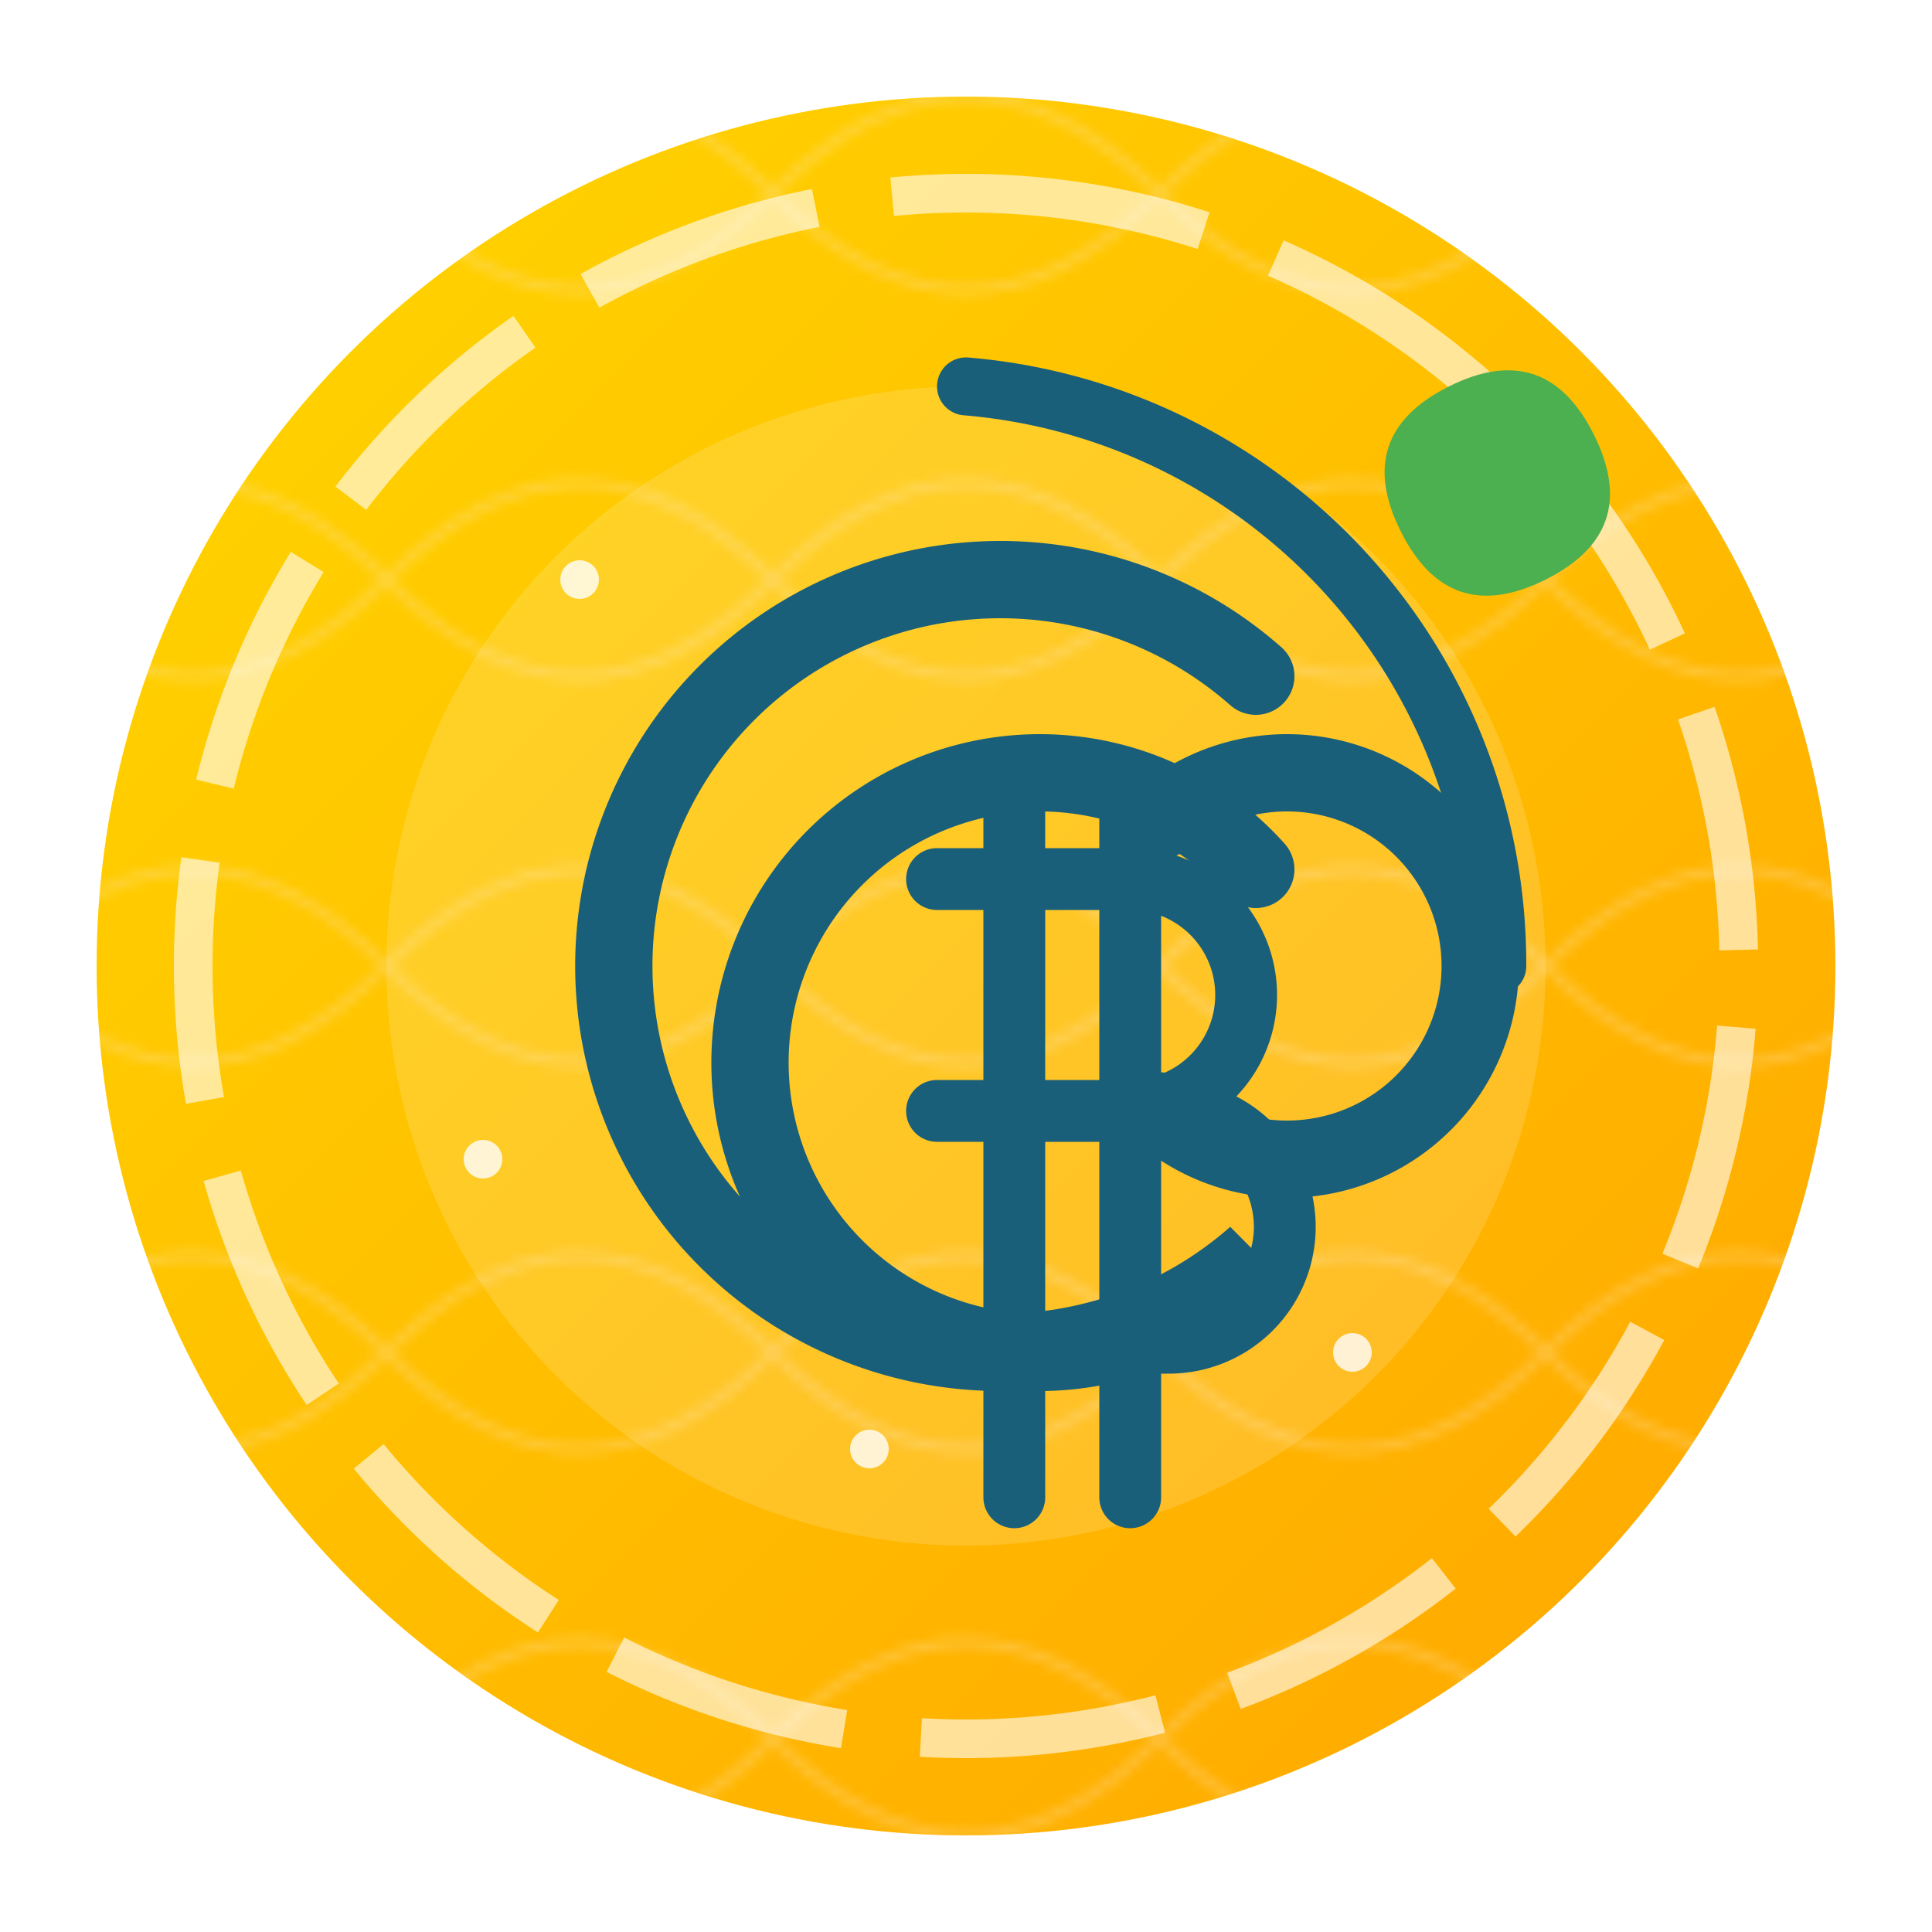 <svg xmlns="http://www.w3.org/2000/svg" viewBox="0 0 200 200">
  <!-- Background circle with gradient -->
  <defs>
    <linearGradient id="bgGradient" x1="0%" y1="0%" x2="100%" y2="100%">
      <stop offset="0%" style="stop-color:#FFD700"/>
      <stop offset="100%" style="stop-color:#FFA500"/>
    </linearGradient>
    
    <!-- Citrus segment pattern -->
    <pattern id="citrusPattern" x="0" y="0" width="40" height="40" patternUnits="userSpaceOnUse">
      <path d="M0 20 Q20 0, 40 20 Q20 40, 0 20" 
            fill="none" 
            stroke="#FFE5B4" 
            stroke-width="1" 
            opacity="0.3"/>
    </pattern>
  </defs>

  <!-- Main circular background -->
  <circle cx="100" cy="100" r="90" fill="url(#bgGradient)"/>
  
  <!-- Citrus pattern overlay -->
  <circle cx="100" cy="100" r="90" fill="url(#citrusPattern)"/>
  
  <!-- Outer ring representing citrus segments -->
  <path d="M100 20
           a80 80 0 0 1 0 160
           a80 80 0 0 1 0 -160"
        fill="none"
        stroke="#FFFFFF"
        stroke-width="4"
        opacity="0.6"
        stroke-dasharray="25 8"/>
  
  <!-- Inner circle for finance symbol -->
  <circle cx="100" cy="100" r="60" 
          fill="#FFFFFF" 
          opacity="0.15"/>
  
  <!-- Stylized C for Citrea -->
  <path d="M130 70 
           A40 40 0 1 0 130 130
           A30 30 0 1 1 130 90
           M120 85
           A20 20 0 1 1 120 115"
        fill="none"
        stroke="#1a5f7a"
        stroke-width="8"
        stroke-linecap="round"/>

  <!-- Bitcoin symbol overlay -->
  <g transform="translate(85, 75) scale(0.8)">
    <path d="M15 20 h25 a15 15 0 0 1 0 30 h-25
             M15 50 h30 a15 15 0 0 1 0 30 h-30
             M25 10 v90
             M40 10 v90"
          fill="none"
          stroke="#1a5f7a"
          stroke-width="8"
          stroke-linecap="round"/>
  </g>

  <!-- Citrus leaf -->
  <path d="M150 40 Q160 35, 165 45 Q170 55, 160 60 Q150 65, 145 55 Q140 45, 150 40"
        fill="#4CAF50"/>
  
  <!-- Small dots representing citrus oils -->
  <circle cx="60" cy="60" r="2" fill="#FFFFFF" opacity="0.8"/>
  <circle cx="140" cy="140" r="2" fill="#FFFFFF" opacity="0.8"/>
  <circle cx="50" cy="120" r="2" fill="#FFFFFF" opacity="0.8"/>
  <circle cx="130" cy="50" r="2" fill="#FFFFFF" opacity="0.8"/>
  <circle cx="90" cy="150" r="2" fill="#FFFFFF" opacity="0.8"/>
  
  <!-- Circular chart element representing financial data -->
  <path d="M100 40 A60 60 0 0 1 155 100"
        fill="none"
        stroke="#1a5f7a"
        stroke-width="6"
        stroke-linecap="round"/>
</svg>